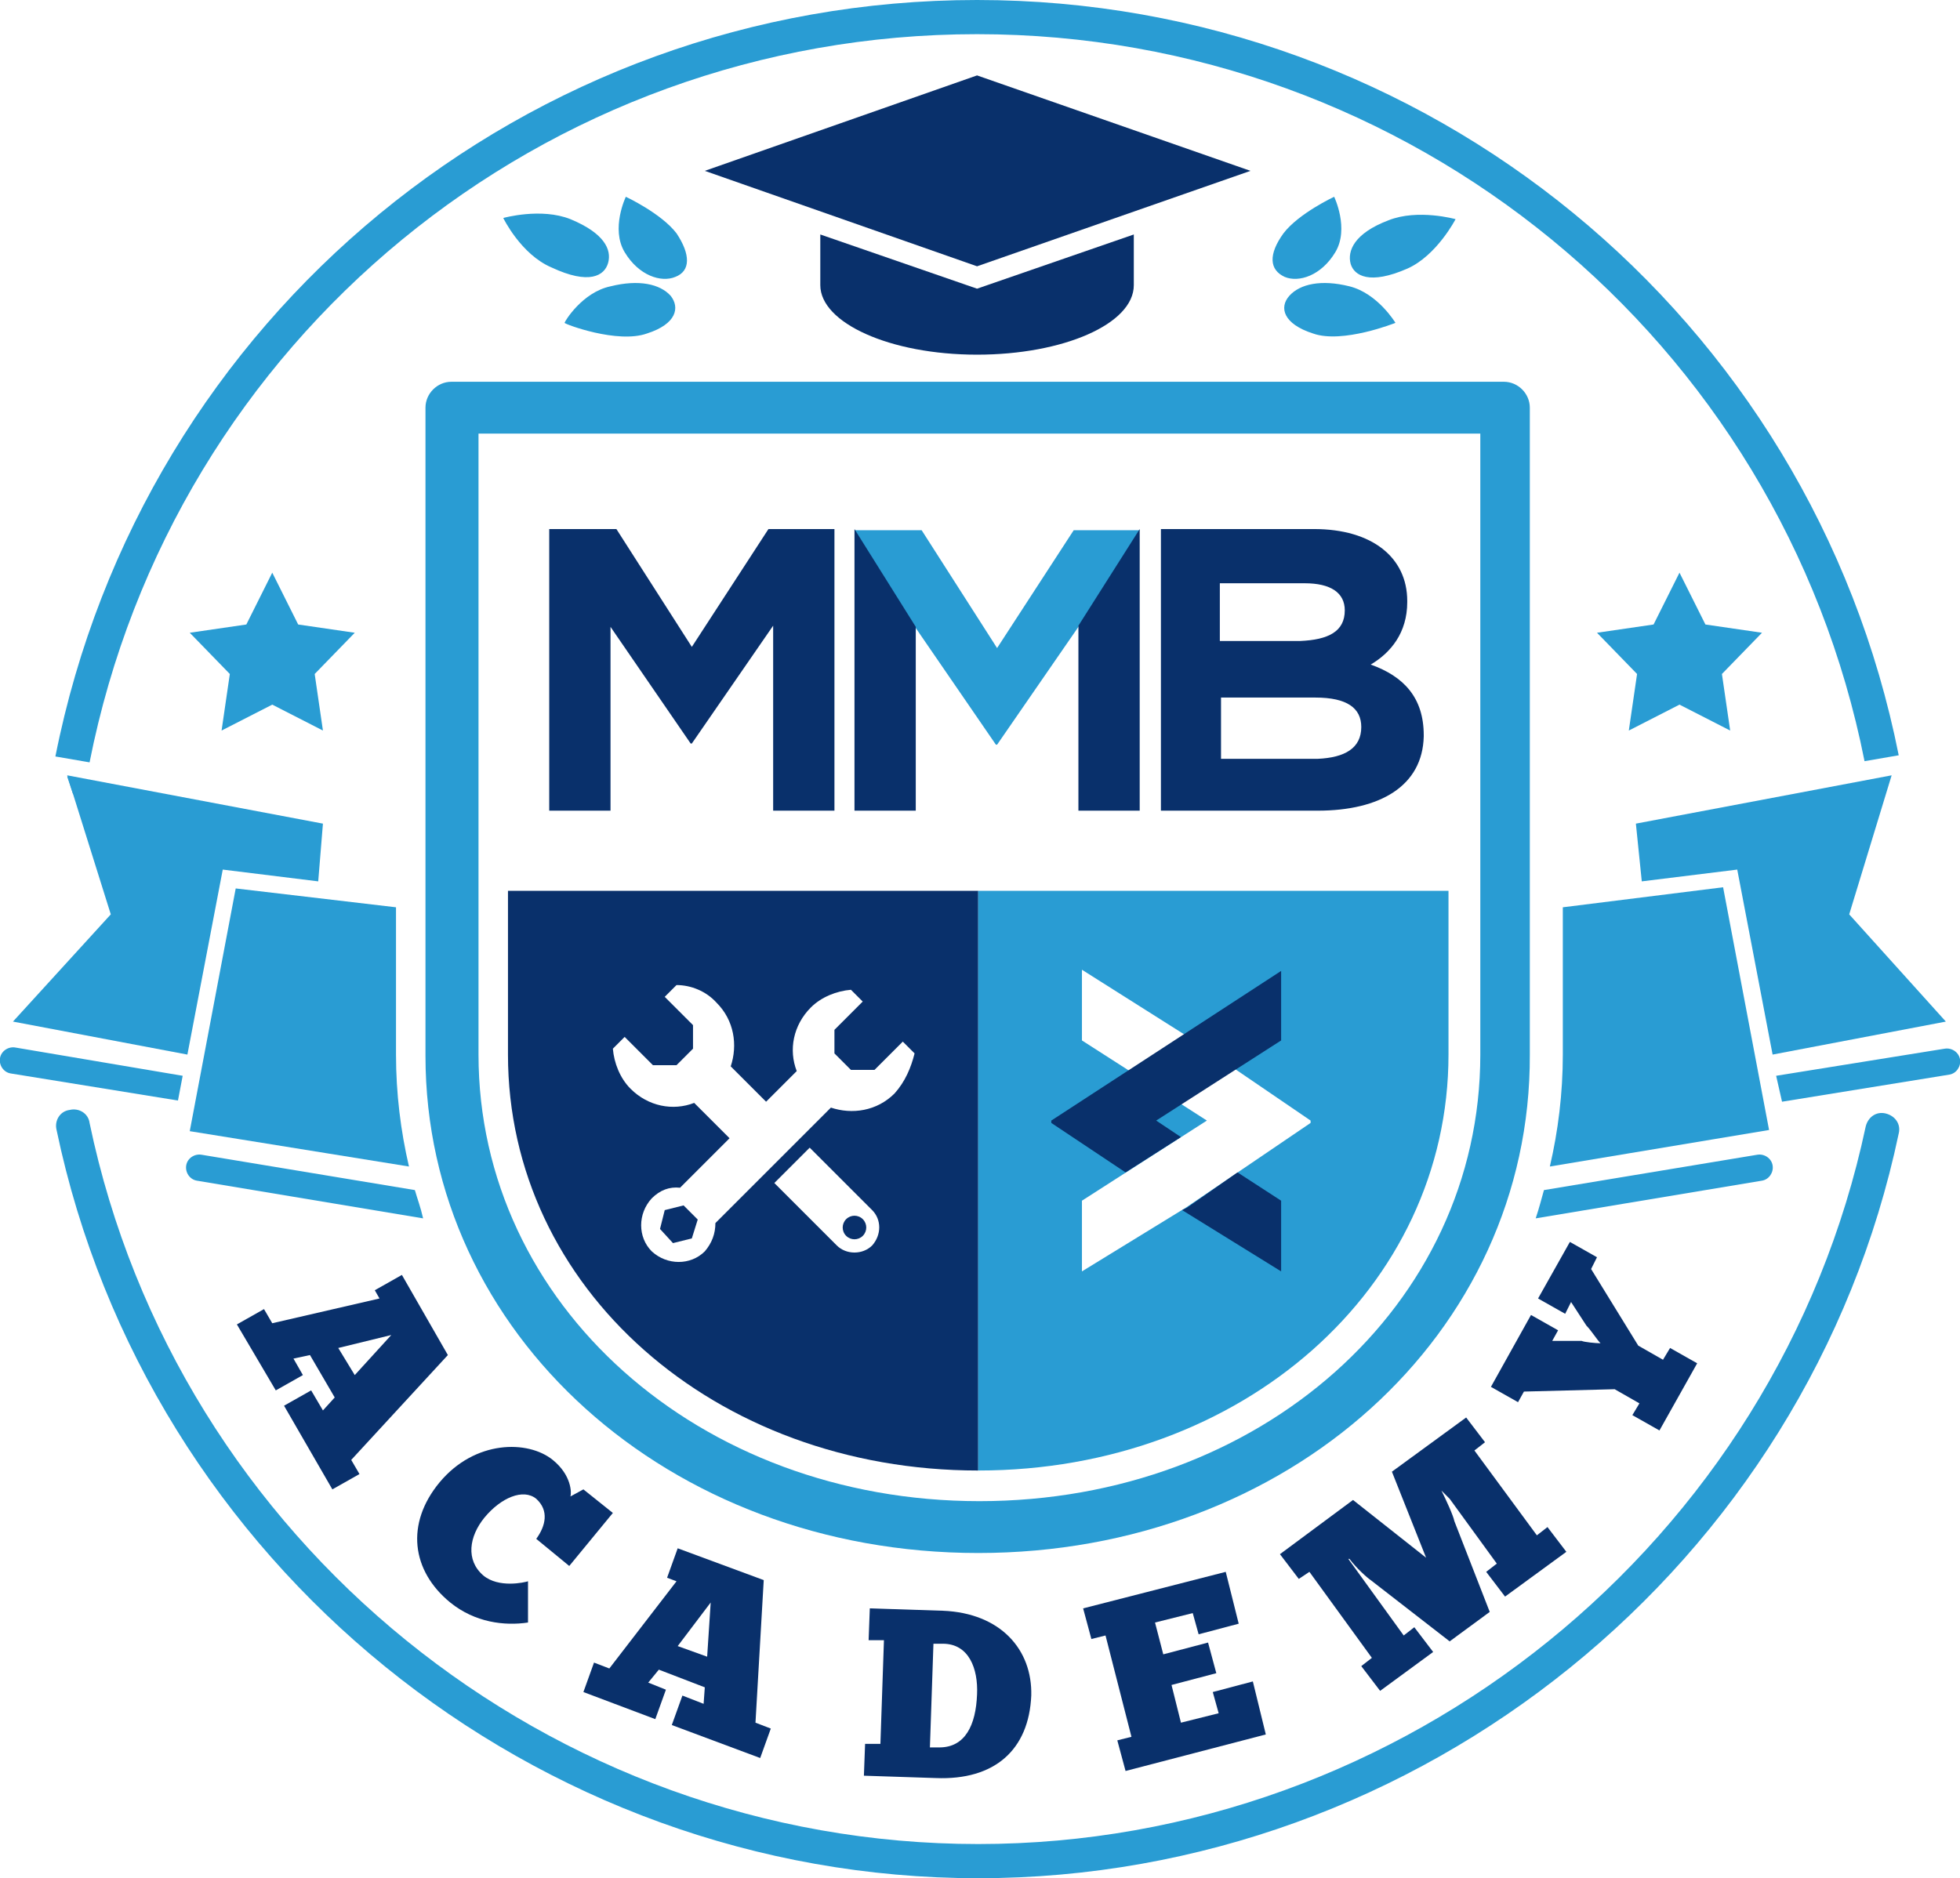 <?xml version="1.0" encoding="utf-8"?>
<!-- Generator: Adobe Illustrator 19.2.1, SVG Export Plug-In . SVG Version: 6.00 Build 0)  -->
<svg version="1.1" id="Livello_1" xmlns="http://www.w3.org/2000/svg" xmlns:xlink="http://www.w3.org/1999/xlink" x="0px" y="0px"
	 viewBox="0 0 166.3 159.4" style="enable-background:new 0 0 166.3 159.4;" xml:space="preserve">
<style type="text/css">
	.st0{fill:#299CD3;}
	.st1{fill:#09306B;}
</style>
<g>
	<g>
		<path class="st0" d="M119.4,22.8c2.5-1.1,4.1-4.2,4.1-4.2s-3.2-0.9-5.7,0.1c-2.9,1.1-3.5,2.6-3.2,3.7
			C114.9,23.4,116.2,24.2,119.4,22.8z M113.3,21.4c1.2-2-0.1-4.7-0.1-4.7s-3,1.4-4.3,3.1c-1.3,1.8-1.2,3.1,0.1,3.7
			C110.2,24,112.1,23.4,113.3,21.4z M111.4,28.3c2.5,0.9,7-0.9,7-0.9s-1.5-2.5-3.9-3.1s-4.2-0.2-5.1,0.8
			C108.5,26.1,108.9,27.5,111.4,28.3z"/>
	</g>
</g>
<g>
	<g>
		<path class="st0" d="M51.6,22.3c0.3-1.1-0.3-2.5-3.2-3.7c-2.5-1-5.7-0.1-5.7-0.1s1.5,3.1,4.1,4.2C50,24.2,51.3,23.4,51.6,22.3z
			 M57.3,23.5c1.3-0.5,1.3-1.9,0.1-3.7c-1.3-1.7-4.3-3.1-4.3-3.1s-1.3,2.7-0.1,4.7C54.2,23.4,56.1,24,57.3,23.5z M56.9,25.1
			c-0.9-1-2.7-1.4-5.1-0.8c-2.4,0.5-3.9,3-3.9,3.1s4.5,1.8,7,0.9C57.4,27.5,57.7,26.1,56.9,25.1z"/>
	</g>
</g>
<g>
	<path class="st0" d="M83,131.8c-26.3,0-46.9-18.6-46.9-42.2v-55c0-1.2,1-2.2,2.2-2.2h89.3c1.2,0,2.2,1,2.2,2.2v54.9
		C129.9,113.2,109.3,131.8,83,131.8z M40.6,36.8v52.7c0,21.2,18.7,37.9,42.5,37.9s42.5-16.6,42.5-37.9V36.8H40.6z"/>
</g>
<g>
	<path class="st1" d="M24.1,119.3l2.3-1.3l1,1.7l1-1.1l-2.1-3.6l-1.4,0.3l0.8,1.4l-2.3,1.3l-3.3-5.6l2.3-1.3l0.7,1.2l9.1-2.1
		l-0.4-0.7l2.3-1.3L38,115l-8.2,8.9l0.7,1.2l-2.3,1.3L24.1,119.3z M30.1,116.7l3.1-3.4l-4.5,1.1L30.1,116.7z"/>
	<path class="st1" d="M44.8,137.7c-2,0.3-4.5,0-6.6-1.7c-3.3-2.7-3.8-6.7-0.9-10.2c3-3.6,7.5-3.6,9.6-1.9c1.6,1.3,1.6,2.8,1.5,3.1
		l1.1-0.6l2.5,2l-3.7,4.5l-2.8-2.3c0.8-1.1,1.1-2.4,0-3.4c-1.1-0.9-3-0.1-4.4,1.6c-1.3,1.6-1.6,3.6-0.1,4.9c1.3,1.1,3.5,0.6,3.8,0.5
		V137.7z"/>
	<path class="st1" d="M57,146.4l0.9-2.5l1.8,0.7l0.1-1.4l-3.9-1.5l-0.9,1.1l1.5,0.6l-0.9,2.5l-6.1-2.3l0.9-2.5l1.3,0.5l5.7-7.4
		l-0.8-0.3l0.9-2.5l7.3,2.7l-0.7,12.1l1.3,0.5l-0.9,2.5L57,146.4z M60,140.6l0.3-4.6l-2.8,3.7L60,140.6z"/>
	<path class="st1" d="M73.4,148h1.3l0.3-8.8h-1.3l0.1-2.7l6.2,0.2c4.9,0.2,7.6,3.3,7.5,7.2c-0.2,4.6-3.1,7.2-8.1,7l-6.1-0.2
		L73.4,148z M79.7,148.3c2.2,0,3.1-1.9,3.2-4.5c0.1-2.2-0.7-4.3-2.9-4.3h-0.8l-0.3,8.8H79.7z"/>
	<path class="st1" d="M104,133.4l1.1,4.4l-3.4,0.9l-0.5-1.8l-3.2,0.8l0.7,2.7l3.8-1l0.7,2.6l-3.8,1l0.8,3.2l3.2-0.8l-0.5-1.8
		l3.4-0.9l1.1,4.5l-11.9,3.1l-0.7-2.6l1.2-0.3l-2.2-8.6l-1.2,0.3l-0.7-2.6L104,133.4z"/>
	<path class="st1" d="M122.3,126.5c0.4,0.8,1,2.1,1.1,2.6l3,7.7l-3.4,2.5l-6.7-5.2c-0.3-0.2-1.2-1-1.8-1.8h-0.1l4.7,6.5l0.9-0.7
		l1.6,2.1l-4.5,3.3l-1.6-2.1l0.9-0.7l-5.3-7.3l-0.9,0.6l-1.6-2.1l6.2-4.6l6.2,4.9l-2.9-7.3l6.3-4.6l1.6,2.1l-0.9,0.7l5.3,7.2
		l0.9-0.7l1.6,2.1l-5.2,3.8l-1.6-2.1l0.9-0.7l-4-5.5L122.3,126.5L122.3,126.5z"/>
	<path class="st1" d="M135.8,114c-0.3-0.3-0.8-1.1-1.2-1.5l-1.3-2l-0.5,1l-2.3-1.3l2.7-4.8l2.3,1.3l-0.5,1l4,6.5l2.1,1.2l0.6-1
		l2.3,1.3l-3.2,5.7l-2.3-1.3l0.6-1l-2.1-1.2l-7.7,0.2l-0.5,0.9l-2.3-1.3l3.4-6.1l2.3,1.3l-0.5,0.9h2.5
		C134.4,113.9,135.4,114,135.8,114L135.8,114z"/>
</g>
<g>
	<path class="st0" d="M83,159.4c-37.6,0-70.5-26.7-78.2-63.5c-0.2-0.8,0.3-1.6,1.1-1.7c0.8-0.2,1.6,0.3,1.7,1.1
		c7.4,35.5,39.1,61.2,75.4,61.2c36.1,0,67.8-25.6,75.3-60.9c0.2-0.8,0.9-1.3,1.7-1.1c0.8,0.2,1.3,0.9,1.1,1.7
		C153.4,132.8,120.5,159.4,83,159.4z"/>
</g>
<g>
	<g>
		<g>
			<polygon class="st0" points="23.1,59.8 18.8,62 19.5,57.2 16.1,53.7 20.9,53 23.1,48.6 25.3,53 30.1,53.7 26.7,57.2 27.4,62 			
				"/>
		</g>
	</g>
</g>
<g>
	<g>
		<g>
			<polygon class="st0" points="142.5,59.8 138.2,62 138.9,57.2 135.5,53.7 140.3,53 142.5,48.6 144.7,53 149.5,53.7 146.1,57.2 
				146.8,62 			"/>
		</g>
	</g>
</g>
<g>
	<g>
		<g>
			<path class="st1" d="M82.9,24.5l-13.3-4.6v4.3c0,3.2,5.9,5.9,13.3,5.9c7.3,0,13.3-2.6,13.3-5.9v-4.3L82.9,24.5z"/>
		</g>
		<g>
			<polygon class="st1" points="82.9,22.6 59.8,14.5 82.9,6.4 106.1,14.5 			"/>
		</g>
	</g>
</g>
<g>
	<ellipse transform="matrix(0.707 -0.707 0.707 0.707 -52.427 81.764)" class="st1" cx="72.5" cy="104.2" rx="1" ry="1"/>
	<polygon class="st1" points="56.4,102.7 56,104.3 57.1,105.5 58.7,105.1 59.2,103.5 58,102.3 	"/>
	<path class="st1" d="M43.1,75.6v13.9c0,19.8,17.5,35.3,39.9,35.3l0,0V75.6H43.1z M74,105.7c-0.8,0.8-2.2,0.8-3,0l-5.3-5.3l3-3
		l5.3,5.3C74.8,103.5,74.8,104.8,74,105.7z M75.9,92.8c-1.5,1.5-3.6,1.8-5.4,1.2l-9.8,9.8c0,0.9-0.3,1.7-0.9,2.4
		c-1.2,1.2-3.2,1.2-4.5,0l0,0c-1.2-1.2-1.2-3.2,0-4.5c0.7-0.7,1.5-1,2.4-0.9l4.2-4.2l-3-3c-1.8,0.7-3.9,0.3-5.4-1.2
		c-0.9-0.9-1.4-2.2-1.5-3.4l1-1l2.4,2.4h2l1.4-1.4v-2l-2.4-2.4l1-1c1.2,0,2.5,0.5,3.4,1.5c1.5,1.5,1.8,3.6,1.2,5.4l3,3l2.6-2.6
		c-0.7-1.8-0.3-3.9,1.2-5.4c0.9-0.9,2.2-1.4,3.4-1.5l1,1l-2.4,2.4v2l1.4,1.4h2l2.4-2.4l1,1C77.3,90.6,76.8,91.8,75.9,92.8z"/>
</g>
<g>
	<g>
		<polygon class="st0" points="91.1,45 84.6,55 78.2,45 72.5,45 77.7,53.3 84.5,63.2 84.6,63.2 91.5,53.2 96.7,45 		"/>
	</g>
	<g>
		<polyline class="st1" points="72.5,44.9 72.5,68.8 77.7,68.8 77.7,53.2 		"/>
	</g>
	<g>
		<polyline class="st1" points="91.5,53.1 91.5,68.8 96.7,68.8 96.7,44.9 		"/>
	</g>
	<g>
		<polygon class="st1" points="70.8,44.9 70.8,44.9 65.2,44.9 58.7,54.9 52.3,44.9 46.6,44.9 46.6,68.8 51.8,68.8 51.8,53.2 
			58.6,63.1 58.7,63.1 65.6,53.1 65.6,53.1 65.6,68.8 70.8,68.8 		"/>
	</g>
	<g>
		<path class="st1" d="M111.8,68.8H98.5V44.9h13c4.9,0,7.9,2.4,7.9,6.1v0.1c0,2.6-1.4,4.3-3.1,5.3c2.8,1,4.5,2.8,4.5,6v0.1
			C120.7,66.7,117.1,68.8,111.8,68.8 M114.1,51.8c0-1.5-1.2-2.3-3.4-2.3h-7.2v4.9h6.8C112.7,54.3,114.1,53.6,114.1,51.8L114.1,51.8z
			 M115.5,61.7c0-1.6-1.2-2.5-3.9-2.5h-8v5.2h8.2C114.1,64.3,115.5,63.5,115.5,61.7L115.5,61.7z"/>
	</g>
</g>
<g>
	<g>
		<path class="st0" d="M83,75.6v49.2c22.4,0,39.9-15.5,39.9-35.3V75.6H83z M111.2,95.3l-10.6,7.2l-8.8,5.4v-6l10.6-6.8l-10.6-6.8v-6
			l8.7,5.5l10.7,7.3C111.2,95.1,111.2,95.3,111.2,95.3z"/>
		<g>
			<polygon class="st1" points="89.2,95.1 89.2,95.3 95.5,99.5 100.2,96.5 98.1,95.1 108.7,88.3 108.7,82.4 			"/>
		</g>
	</g>
	<g>
		<polygon class="st1" points="100.3,102.7 108.7,107.9 108.7,101.9 105,99.5 100.7,102.5 		"/>
	</g>
</g>
<path class="st0" d="M6.2,67.4c0.6-0.1,1-0.6,1.1-1.1v-0.1l-1.6-0.3L6.2,67.4z"/>
<g>
	<g>
		<polygon class="st0" points="15.9,89.5 18.9,73.8 27,74.8 27.4,69.9 5.7,65.8 9.4,77.6 1.1,86.7 		"/>
	</g>
	<g>
		<path class="st0" d="M23.4,94.8c0.1,0,0.1,0,0.2,0c0.5,0,1-0.4,1.1-0.9c0.1-0.6-0.3-1.2-0.9-1.3L17,91.5l-0.4,2.1L23.4,94.8z"/>
		<path class="st0" d="M15.5,91.3L1.3,88.9c-0.6-0.1-1.2,0.3-1.3,0.9s0.3,1.2,0.9,1.3l14.2,2.3L15.5,91.3z"/>
	</g>
	<path class="st0" d="M33.6,89.5V77L20,75.4L16.1,96l18.6,3C34,96,33.6,92.8,33.6,89.5z"/>
	<path class="st0" d="M35.2,101l-18.1-3c-0.6-0.1-1.2,0.3-1.3,0.9s0.3,1.2,0.9,1.3l19.2,3.2C35.7,102.5,35.4,101.7,35.2,101z"/>
</g>
<g>
	<g>
		<polygon class="st0" points="150.4,89.5 147.4,73.8 139.3,74.8 138.8,69.9 160.5,65.8 156.9,77.6 165.1,86.7 		"/>
	</g>
	<g>
		<path class="st0" d="M142.8,94.8c-0.1,0-0.1,0-0.2,0c-0.5,0-1-0.4-1.1-0.9c-0.1-0.6,0.3-1.2,0.9-1.3l6.8-1.1l0.4,2.1L142.8,94.8z"
			/>
		<path class="st0" d="M150.7,91.3L165,89c0.6-0.1,1.2,0.3,1.3,0.9s-0.3,1.2-0.9,1.3l-14.2,2.3L150.7,91.3z"/>
	</g>
	<path class="st0" d="M132.6,89.5V77l13.6-1.7l3.9,20.6L131.5,99C132.2,96,132.6,92.8,132.6,89.5z"/>
	<path class="st0" d="M131,101l18.1-3c0.6-0.1,1.2,0.3,1.3,0.9s-0.3,1.2-0.9,1.3l-19.2,3.2C130.6,102.5,130.8,101.7,131,101z"/>
</g>
<g>
	<path class="st0" d="M158.2,64.6l2.9-0.5C153.7,26.9,121,0,82.9,0C44.7,0,12.1,26.9,4.7,64.2l2.9,0.5C14.7,28.8,46.1,2.9,82.9,2.9
		C119.6,2.9,151.1,28.8,158.2,64.6z"/>
</g>
</svg>
